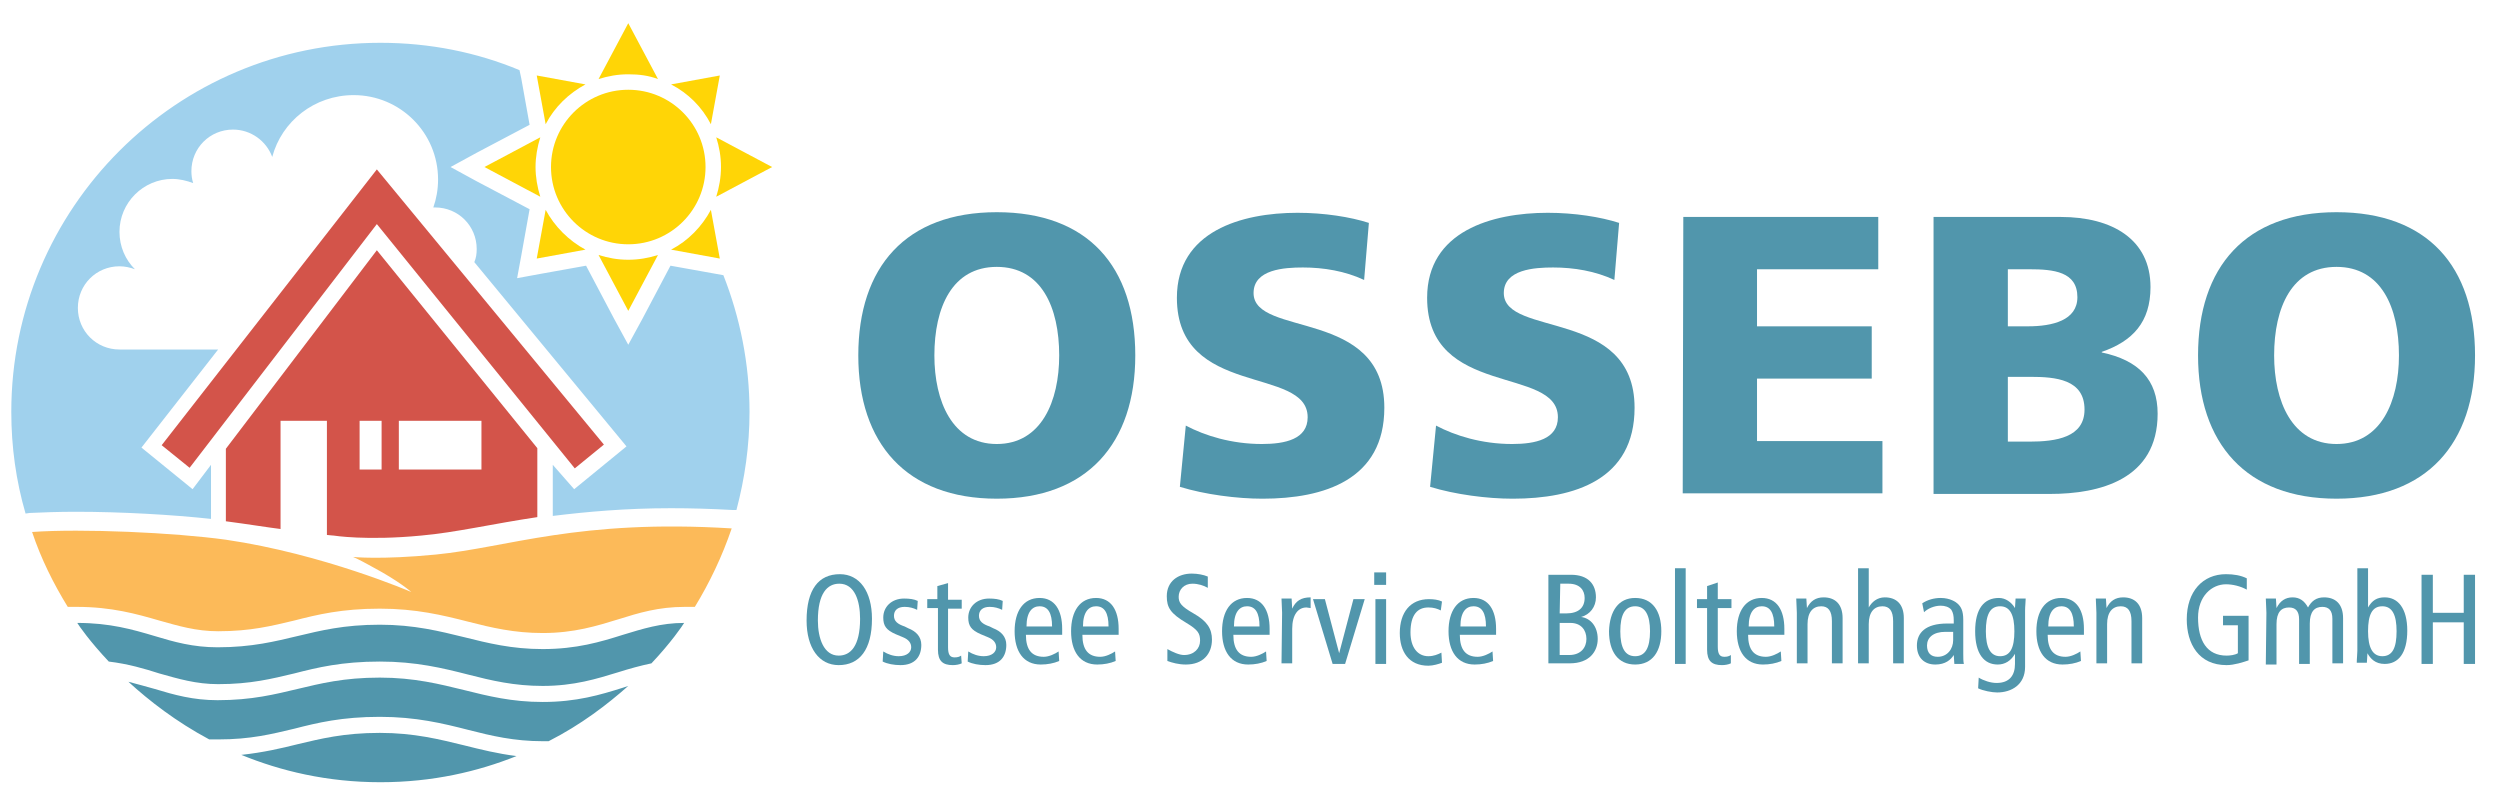 <?xml version="1.0" encoding="utf-8"?>
<!-- Generator: Adobe Illustrator 25.3.0, SVG Export Plug-In . SVG Version: 6.00 Build 0)  -->
<svg version="1.1" id="Layer_1" xmlns="http://www.w3.org/2000/svg" xmlns:xlink="http://www.w3.org/1999/xlink" x="0px" y="0px"
	 viewBox="0 0 420.6 133.4" style="enable-background:new 0 0 420.6 133.4;" xml:space="preserve">
<style type="text/css">
	.st0{fill:#A0D1ED;}
	.st1{fill:#D3544A;}
	.st2{fill:#5196AC;}
	.st3{fill:#FCBA59;}
	.st4{fill:#FFD506;}
</style>
<g>
	<g>
		<g>
			<path class="st0" d="M120.6,46.1l-7.8-1.4l-4.7,8.9l-2.4,4.4l-2.4-4.4l-4.7-8.9l-7.8,1.4L87,46.8l0.7-3.8l1.4-7.8l-8.9-4.7
				l-4.4-2.4l4.4-2.4l8.9-4.7l-1.4-7.8l-0.3-1.4C80.2,8.8,72.3,7.2,64,7.2C29.7,7.2,1.9,35,1.9,69.3c0,5.9,0.8,11.6,2.4,17.1L5,86.3
				c2.2-0.1,4.8-0.2,7.8-0.2c7.6,0,16.3,0.5,22.7,1.2v-9.1l-3.1,4.1l-8.6-7l12.9-16.5c-9.2,0-16.5,0-16.6,0c-3.9,0-7-3.1-7-7
				s3.1-7,7-7c0.9,0,1.8,0.2,2.6,0.5c-1.6-1.6-2.6-3.8-2.6-6.3c0-4.9,4-8.9,8.9-8.9c1.2,0,2.4,0.3,3.5,0.7c-0.2-0.6-0.3-1.3-0.3-2
				c0-3.9,3.1-7,7-7c3,0,5.6,1.9,6.6,4.6c1.6-6,7.1-10.4,13.7-10.4c7.8,0,14.2,6.3,14.2,14.2c0,1.7-0.3,3.3-0.8,4.7
				c0.1,0,0.2,0,0.3,0c3.9,0,7,3.1,7,7c0,0.8-0.1,1.5-0.4,2.2l25.6,31l-8.8,7.2L93,78.2v8.6c5.7-0.7,12.3-1.3,19.9-1.3
				c3.3,0,6.8,0.1,10.3,0.3l0.7,0c1.4-5.3,2.2-10.8,2.2-16.5c0-8.1-1.6-15.9-4.4-23L120.6,46.1z"/>
		</g>
	</g>
	<polygon class="st1" points="63.4,28.5 27.2,74.9 31.9,78.7 63.4,37.7 96.7,78.8 101.6,74.8 	"/>
	<g>
		<path class="st2" d="M104.8,115.7c-3.8,1.2-7.8,2.4-13.5,2.4c-5.2,0-9.2-1-13.2-2c-4.1-1-8.4-2.1-14.2-2.1c-6.1,0-10,1-13.8,1.9
			c-3.8,0.9-7.7,1.9-13.5,1.9c-4.1,0-7.3-0.9-10.6-1.9c-1.4-0.4-2.9-0.8-4.4-1.2c3.5,3.2,8,6.7,13.6,9.7c0.5,0,1,0,1.5,0
			c5.5,0,9-0.9,12.8-1.8c3.9-1,8-2,14.4-2c6.1,0,10.6,1.1,14.9,2.2c3.9,1,7.7,1.9,12.5,1.9c0.3,0,0.7,0,1,0
			c5.5-2.8,9.9-6.2,13.4-9.3C105.4,115.5,105.1,115.6,104.8,115.7z"/>
		<path class="st2" d="M78.1,125.4c-4.1-1-8.4-2.1-14.2-2.1c-6.1,0-10,1-13.8,1.9c-2.8,0.7-5.8,1.4-9.5,1.8
			c6.6,2.7,14.4,4.6,23.4,4.6c8.8,0,16.4-1.8,22.9-4.4C83.7,126.8,80.9,126.1,78.1,125.4z"/>
		<path class="st2" d="M104.8,106.8c-3.8,1.2-7.8,2.4-13.5,2.4c-5.2,0-9.2-1-13.2-2c-4.1-1-8.4-2.1-14.2-2.1c-6.1,0-10,1-13.8,1.9
			c-3.8,0.9-7.7,1.9-13.5,1.9c-4.1,0-7.3-0.9-10.6-1.9c-3.7-1.1-7.5-2.2-13-2.2c0.3,0.5,2.1,3.1,5.3,6.5c3.3,0.4,6,1.2,8.5,2
			c3.2,0.9,6.2,1.8,9.9,1.8c5.5,0,9-0.9,12.8-1.8c3.9-1,8-2,14.4-2c6.1,0,10.6,1.1,14.9,2.2c3.9,1,7.7,1.9,12.5,1.9
			c5.3,0,9.1-1.2,12.7-2.3c1.9-0.6,3.7-1.1,5.6-1.5c3.3-3.5,5.2-6.3,5.5-6.8C111.2,104.8,108.1,105.8,104.8,106.8z"/>
	</g>
	<g>
		<path class="st3" d="M12.9,102.1c5.9,0,10.1,1.2,13.9,2.3c3.2,0.9,6.2,1.8,9.9,1.8c5.5,0,9-0.9,12.8-1.8c3.9-1,8-2,14.4-2
			c6.1,0,10.6,1.1,14.9,2.2c3.9,1,7.7,1.9,12.5,1.9c5.3,0,9.1-1.2,12.7-2.3c3.5-1.1,6.8-2.1,11.2-2.1h1.7c2.5-4.1,4.6-8.5,6.2-13.2
			c-25.8-1.6-37.6,3.2-49.8,4.4c-9.3,0.9-13.9,0.4-13.9,0.4s0.6,0.2,3.3,1.7c4.5,2.4,6.5,4.2,6.5,4.2s-14.8-6.4-31.2-8.8
			c-8.7-1.2-24.2-1.9-32.6-1.3c1.5,4.5,3.6,8.7,6,12.6L12.9,102.1L12.9,102.1z"/>
	</g>
	<path class="st1" d="M63.4,42.1L38,75.5v12.2c3.8,0.5,6.8,1,9.2,1.3V70.8H55v19.2c0.9,0.1,1.1,0.1,1.1,0.1s5.5,0.9,14.8,0
		c5.7-0.5,12.1-2,19.5-3.1V75.4L63.4,42.1z M64.2,79h-3.7v-8.2h3.7V79z M81,79H67.1v-8.2H81C81,70.8,81,79,81,79z"/>
	<g>
		<path class="st4" d="M110.7,13.3l-5-9.4l-5,9.4c1.6-0.5,3.2-0.8,5-0.8S109.1,12.7,110.7,13.3z"/>
		<path class="st4" d="M129.9,28.1l-9.4-5c0.5,1.6,0.8,3.2,0.8,5c0,1.7-0.3,3.4-0.8,5L129.9,28.1z"/>
		<path class="st4" d="M119.6,20.9l1.5-8.2l-8.2,1.5C115.8,15.7,118.1,18,119.6,20.9z"/>
		<path class="st4" d="M98.5,14.2l-8.2-1.5l1.5,8.2C93.3,18,95.7,15.7,98.5,14.2z"/>
		<path class="st4" d="M90.1,28.1c0-1.7,0.3-3.4,0.8-5l-9.4,5l9.4,5C90.4,31.5,90.1,29.8,90.1,28.1z"/>
		<path class="st4" d="M91.8,35.3l-1.5,8.2l8.2-1.5C95.7,40.5,93.3,38.1,91.8,35.3z"/>
		<path class="st4" d="M112.9,42l8.2,1.5l-1.5-8.2C118.1,38.1,115.8,40.5,112.9,42z"/>
		<path class="st4" d="M100.7,42.9l5,9.4l5-9.4c-1.6,0.5-3.2,0.8-5,0.8S102.3,43.4,100.7,42.9z"/>
		<circle class="st4" cx="105.7" cy="28.1" r="13"/>
	</g>
</g>
<g>
	<path class="st2" d="M167.7,35.7c15.3,0,23.3,9.1,23.3,24.1c0,14.8-8.1,24.1-23.3,24.1c-15.2,0-23.3-9.3-23.3-24.1
		C144.4,44.9,152.4,35.7,167.7,35.7z M167.7,74.7c7.5,0,10.5-7.2,10.5-14.9c0-8.1-3-14.9-10.5-14.9c-7.5,0-10.5,6.8-10.5,14.9
		C157.2,67.5,160.2,74.7,167.7,74.7z"/>
	<path class="st2" d="M199.5,71.6c3.2,1.7,7.7,3.1,12.8,3.1c3.9,0,7.7-0.8,7.7-4.5c0-8.7-22-3.2-22-20.1c0-11.2,10.9-14.3,20.3-14.3
		c4.5,0,8.9,0.7,12,1.7l-0.8,9.6c-3.2-1.5-6.8-2.1-10.3-2.1c-3.1,0-8.3,0.3-8.3,4.3c0,7.5,22,2.5,22,19.3
		c0,12.1-10.1,15.3-20.5,15.3c-4.3,0-9.7-0.7-13.9-2L199.5,71.6z"/>
	<path class="st2" d="M241.6,71.6c3.2,1.7,7.7,3.1,12.8,3.1c3.9,0,7.7-0.8,7.7-4.5c0-8.7-22-3.2-22-20.1c0-11.2,10.9-14.3,20.3-14.3
		c4.5,0,8.9,0.7,12,1.7l-0.8,9.6c-3.2-1.5-6.8-2.1-10.3-2.1c-3.1,0-8.3,0.3-8.3,4.3c0,7.5,22,2.5,22,19.3
		c0,12.1-10.1,15.3-20.5,15.3c-4.3,0-9.7-0.7-13.9-2L241.6,71.6z"/>
	<path class="st2" d="M283.2,36.5h32.8v8.8h-20.4v9.6h19.3v8.8h-19.3v10.5h21.1v8.8h-33.6L283.2,36.5L283.2,36.5z"/>
	<path class="st2" d="M325.3,36.5h21.4c8.7,0,15.1,3.8,15.1,11.8c0,5.9-3,9.1-8.2,10.9v0.1c6.2,1.3,9.4,4.6,9.4,10.3
		c0,11.1-9.8,13.5-18.1,13.5h-19.6L325.3,36.5L325.3,36.5z M337.7,54.9h3.5c4.1,0,8.3-1,8.3-4.9c0-4.3-4-4.7-8.1-4.7h-3.6V54.9z
		 M337.7,74.3h3.7c4.5,0,9.3-0.7,9.3-5.4c0-5.1-4.9-5.5-9.1-5.5h-3.8V74.3z"/>
	<path class="st2" d="M393.1,35.7c15.3,0,23.3,9.1,23.3,24.1c0,14.8-8.1,24.1-23.3,24.1c-15.2,0-23.3-9.3-23.3-24.1
		C369.8,44.9,377.8,35.7,393.1,35.7z M393.1,74.7c7.5,0,10.5-7.2,10.5-14.9c0-8.1-3-14.9-10.5-14.9c-7.5,0-10.5,6.8-10.5,14.9
		C382.6,67.5,385.6,74.7,393.1,74.7z"/>
</g>
<g>
	<path class="st2" d="M141.3,96.6c3.3,0,5.4,2.9,5.4,7.5c0,5.2-2.1,7.8-5.6,7.8c-3.3,0-5.4-2.9-5.4-7.5
		C135.7,99.2,137.7,96.6,141.3,96.6z M141.1,110.3c2,0,3.6-1.6,3.6-6.2c0-3-0.9-5.9-3.5-5.9c-2,0-3.6,1.6-3.6,6.2
		C137.6,107.4,138.6,110.3,141.1,110.3z"/>
	<path class="st2" d="M148.6,109.6c0.8,0.5,1.7,0.8,2.6,0.8c1.4,0,2.1-0.7,2.1-1.5c0-0.7-0.4-1.3-1.4-1.7l-1.2-0.5
		c-1.6-0.7-2.1-1.4-2.1-2.8c0-1.8,1.4-3.2,3.5-3.2c0.9,0,1.7,0.1,2.3,0.4l-0.1,1.5c-0.6-0.3-1.3-0.5-2.1-0.5c-1.2,0-1.8,0.6-1.8,1.5
		c0,0.9,0.6,1.4,1.8,1.8l0.6,0.3c1.3,0.5,2.2,1.4,2.2,2.8c0,1.9-1,3.4-3.5,3.4c-1.1,0-2.2-0.2-3-0.6L148.6,109.6z"/>
	<path class="st2" d="M161.8,111.6c-0.4,0.2-1,0.3-1.5,0.3c-1.7,0-2.5-0.7-2.5-2.6v-7H156v-1.5h1.7v-2.2l1.8-0.5v2.8h2.3v1.5h-2.3
		v6.5c0,1.2,0.3,1.7,1.1,1.7c0.5,0,0.8-0.1,1.1-0.3L161.8,111.6L161.8,111.6z"/>
	<path class="st2" d="M162.9,109.6c0.8,0.5,1.7,0.8,2.6,0.8c1.4,0,2.1-0.7,2.1-1.5c0-0.7-0.4-1.3-1.4-1.7l-1.2-0.5
		c-1.6-0.7-2.1-1.4-2.1-2.8c0-1.8,1.4-3.2,3.5-3.2c0.9,0,1.7,0.1,2.3,0.4l-0.1,1.5c-0.6-0.3-1.3-0.5-2.1-0.5c-1.2,0-1.8,0.6-1.8,1.5
		c0,0.9,0.6,1.4,1.8,1.8l0.6,0.3c1.3,0.5,2.2,1.4,2.2,2.8c0,1.9-1,3.4-3.5,3.4c-1.1,0-2.2-0.2-3-0.6L162.9,109.6z"/>
	<path class="st2" d="M172.6,106.8c0,2.5,1,3.7,3,3.7c0.9,0,1.9-0.5,2.5-0.9l0.1,1.6c-0.9,0.4-2,0.6-3.1,0.6c-2.9,0-4.4-2.2-4.4-5.6
		c0-3.4,1.5-5.6,4.2-5.6c2.5,0,3.8,2,3.8,5.2v1L172.6,106.8L172.6,106.8z M177,105.4c0-2.3-0.7-3.4-2.1-3.4c-1.2,0-2.2,0.9-2.2,3.4
		H177z"/>
	<path class="st2" d="M182.1,106.8c0,2.5,1,3.7,3,3.7c0.9,0,1.9-0.5,2.5-0.9l0.1,1.6c-0.9,0.4-2,0.6-3.1,0.6c-2.9,0-4.4-2.2-4.4-5.6
		c0-3.4,1.5-5.6,4.2-5.6c2.5,0,3.8,2,3.8,5.2v1L182.1,106.8L182.1,106.8z M186.5,105.4c0-2.3-0.7-3.4-2.1-3.4
		c-1.2,0-2.2,0.9-2.2,3.4H186.5z"/>
	<path class="st2" d="M203.2,98.9c-0.7-0.4-1.6-0.7-2.6-0.7c-1.4,0-2.3,1-2.3,2.2c0,1,0.4,1.6,2.5,2.8c2.3,1.3,3.1,2.6,3.1,4.4
		c0,2.4-1.5,4.2-4.4,4.2c-1.2,0-2.3-0.3-3.1-0.6v-2c0.9,0.5,2,1,2.8,1c1.7,0,2.7-1.1,2.7-2.4c0-1.2-0.3-1.8-2.3-3
		c-2.7-1.6-3.3-2.6-3.3-4.5c0-2.5,1.9-3.8,4.2-3.8c1,0,2,0.2,2.7,0.5L203.2,98.9L203.2,98.9z"/>
	<path class="st2" d="M207.5,106.8c0,2.5,1,3.7,3,3.7c0.9,0,1.9-0.5,2.5-0.9l0.1,1.6c-0.9,0.4-2,0.6-3.1,0.6c-2.9,0-4.4-2.2-4.4-5.6
		c0-3.4,1.5-5.6,4.2-5.6c2.5,0,3.8,2,3.8,5.2v1L207.5,106.8L207.5,106.8z M211.9,105.4c0-2.3-0.7-3.4-2.1-3.4
		c-1.2,0-2.2,0.9-2.2,3.4H211.9z"/>
	<path class="st2" d="M215.7,103.1c0-0.8-0.1-1.6-0.1-2.4h1.7l0.1,1.7h0c0.6-1.3,1.5-1.9,3.1-1.9v1.8c-0.2,0-0.5-0.1-0.7-0.1
		c-1.4,0-2.4,1.2-2.4,3.6v5.8h-1.8L215.7,103.1L215.7,103.1z"/>
	<path class="st2" d="M220.9,100.8h2l2.4,9.1h0l2.4-9.1h1.9l-3.3,10.9h-2.1L220.9,100.8z"/>
	<path class="st2" d="M233.2,96.3v2.1h-2v-2.1H233.2z M231.4,100.8h1.8v10.9h-1.8V100.8z"/>
	<path class="st2" d="M242.4,102.7c-0.6-0.3-1.2-0.5-2.1-0.5c-1.8,0-3,1.2-3,4.2c0,2.5,1.2,4,3,4c0.9,0,1.6-0.3,2.2-0.6l0.1,1.7
		c-0.5,0.2-1.5,0.5-2.3,0.5c-3.3,0-4.8-2.4-4.8-5.5c0-3.5,1.8-5.7,4.9-5.7c0.8,0,1.6,0.1,2.2,0.4L242.4,102.7z"/>
	<path class="st2" d="M245.6,106.8c0,2.5,1,3.7,3,3.7c0.9,0,1.9-0.5,2.5-0.9l0.1,1.6c-0.9,0.4-2,0.6-3.1,0.6c-2.9,0-4.4-2.2-4.4-5.6
		c0-3.4,1.5-5.6,4.2-5.6c2.5,0,3.8,2,3.8,5.2v1L245.6,106.8L245.6,106.8z M250,105.4c0-2.3-0.7-3.4-2.1-3.4c-1.2,0-2.2,0.9-2.2,3.4
		H250z"/>
	<path class="st2" d="M260.5,96.7h3.8c2.9,0,4.2,1.6,4.2,3.8c0,1.6-1,2.9-2.5,3.3v0c1.6,0.2,2.8,1.6,2.8,3.7c0,2.1-1.4,4.1-4.7,4.1
		h-3.6V96.7z M262.4,103.2h1.1c2.1,0,3.1-1,3.1-2.6c0-1.3-0.8-2.4-2.7-2.4h-1.4L262.4,103.2L262.4,103.2z M262.4,110.2h1.6
		c2,0,2.9-1.3,2.9-2.7c0-1.5-0.9-2.7-2.7-2.7h-1.8L262.4,110.2L262.4,110.2z"/>
	<path class="st2" d="M275.1,100.6c2.9,0,4.4,2.2,4.4,5.6c0,3.4-1.5,5.6-4.4,5.6c-2.9,0-4.4-2.2-4.4-5.6
		C270.8,102.8,272.3,100.6,275.1,100.6z M275.1,110.4c1.7,0,2.5-1.4,2.5-4.2c0-2.7-0.8-4.2-2.5-4.2s-2.5,1.4-2.5,4.2
		C272.6,109,273.4,110.4,275.1,110.4z"/>
	<path class="st2" d="M281.8,95.6h1.8v16.1h-1.8V95.6z"/>
	<path class="st2" d="M291.2,111.6c-0.4,0.2-1,0.3-1.5,0.3c-1.7,0-2.5-0.7-2.5-2.6v-7h-1.7v-1.5h1.7v-2.2L289,98v2.8h2.3v1.5H289
		v6.5c0,1.2,0.3,1.7,1.1,1.7c0.5,0,0.8-0.1,1.1-0.3V111.6z"/>
	<path class="st2" d="M294.1,106.8c0,2.5,1,3.7,3,3.7c0.9,0,1.9-0.5,2.5-0.9l0.1,1.6c-0.9,0.4-2,0.6-3.1,0.6c-2.9,0-4.4-2.2-4.4-5.6
		c0-3.4,1.5-5.6,4.2-5.6c2.5,0,3.8,2,3.8,5.2v1L294.1,106.8L294.1,106.8z M298.5,105.4c0-2.3-0.7-3.4-2.1-3.4
		c-1.2,0-2.2,0.9-2.2,3.4H298.5z"/>
	<path class="st2" d="M302.3,103.1c0-0.8-0.1-1.6-0.1-2.4h1.7l0.1,1.6h0c0.6-1.2,1.5-1.8,2.8-1.8c1.9,0,3.2,1.1,3.2,3.5v7.6h-1.8
		v-7.1c0-1.7-0.6-2.5-1.8-2.5c-1.4,0-2.3,1-2.3,3v6.6h-1.8L302.3,103.1L302.3,103.1z"/>
	<path class="st2" d="M312.6,95.6h1.8v6.6h0c0.5-0.9,1.4-1.7,2.7-1.7c1.9,0,3.2,1.1,3.2,3.5v7.6h-1.8v-7.1c0-1.7-0.6-2.5-1.8-2.5
		c-1.4,0-2.3,1-2.3,3v6.6h-1.8L312.6,95.6L312.6,95.6z"/>
	<path class="st2" d="M323.4,101.5c0.9-0.6,2-0.9,3.1-0.9c1.6,0,2.6,0.7,2.9,1c0.5,0.5,0.9,1.1,0.9,2.7v5.7c0,0.6,0,1.3,0.1,1.7
		h-1.6l-0.1-1.5h0c-0.5,0.8-1.4,1.6-3.1,1.6c-1.8,0-3.1-1.1-3.1-3.2c0-2.1,1.4-3.7,5.1-3.7h1.1v-0.5c0-0.8-0.1-1.3-0.4-1.8
		c-0.4-0.5-1.1-0.7-1.8-0.7c-1.1,0-2.2,0.5-2.8,1.1L323.4,101.5z M328.6,106.3c-0.3,0-0.8,0-1.3,0c-2.1,0-3.1,1-3.1,2.3
		c0,1.2,0.6,1.9,1.8,1.9c1.6,0,2.6-1.3,2.6-2.8L328.6,106.3L328.6,106.3z"/>
	<path class="st2" d="M340.7,112.2c0,3-2.3,4.3-4.7,4.3c-0.9,0-2.4-0.3-3.2-0.7l0.1-1.8c0.8,0.5,2,0.9,3,0.9c2.2,0,3.1-1.3,3.1-3.2
		V110h0c-0.7,1.2-1.7,1.8-2.9,1.8c-2.3,0-3.8-1.8-3.8-5.6c0-3.8,1.5-5.6,4-5.6c1.1,0,2.1,0.7,2.7,1.7h0l0.1-1.6h1.7
		c0,0.6-0.1,1.3-0.1,2V112.2z M336.5,110.4c1.7,0,2.4-1.4,2.4-4.2c0-2.7-0.7-4.2-2.4-4.2s-2.4,1.4-2.4,4.2
		C334.1,109,334.9,110.4,336.5,110.4z"/>
	<path class="st2" d="M344.5,106.8c0,2.5,1,3.7,3,3.7c0.9,0,1.9-0.5,2.5-0.9l0.1,1.6c-0.9,0.4-2,0.6-3.1,0.6c-2.9,0-4.4-2.2-4.4-5.6
		c0-3.4,1.5-5.6,4.2-5.6c2.5,0,3.8,2,3.8,5.2v1L344.5,106.8L344.5,106.8z M348.9,105.4c0-2.3-0.7-3.4-2.1-3.4
		c-1.2,0-2.2,0.9-2.2,3.4H348.9z"/>
	<path class="st2" d="M352.7,103.1c0-0.8-0.1-1.6-0.1-2.4h1.7l0.1,1.6h0c0.6-1.2,1.5-1.8,2.8-1.8c1.9,0,3.2,1.1,3.2,3.5v7.6h-1.8
		v-7.1c0-1.7-0.6-2.5-1.8-2.5c-1.4,0-2.3,1-2.3,3v6.6h-1.8L352.7,103.1L352.7,103.1z"/>
	<path class="st2" d="M378.3,111.1c-0.9,0.3-2.4,0.8-3.7,0.8c-4.7,0-6.7-3.6-6.7-7.7c0-4.7,2.7-7.6,6.6-7.6c1.3,0,2.5,0.2,3.5,0.7
		v1.9c-1.1-0.6-2.4-0.9-3.5-0.9c-2.4,0-4.7,2-4.7,5.6c0,3.9,1.5,6.4,4.8,6.4c0.6,0,1.4-0.1,1.9-0.4v-4.7H374v-1.6h4.3L378.3,111.1
		L378.3,111.1z"/>
	<path class="st2" d="M381.3,103.1c0-0.8-0.1-1.6-0.1-2.4h1.7l0.1,1.6h0c0.6-1.2,1.5-1.8,2.7-1.8c1.2,0,2,0.6,2.6,1.7
		c0.6-1.1,1.4-1.7,2.7-1.7c1.9,0,3.2,1.1,3.2,3.5v7.6h-1.8v-7.5c0-1.4-0.6-2-1.7-2c-1.3,0-2.1,0.8-2.1,2.8v6.8h-1.8v-7.5
		c0-1.4-0.6-2-1.7-2c-1.3,0-2.1,0.8-2.1,2.8v6.8h-1.8L381.3,103.1L381.3,103.1z"/>
	<path class="st2" d="M396.6,95.6h1.8v6.6h0c0.7-1.2,1.5-1.7,2.8-1.7c2.2,0,3.8,1.8,3.8,5.6c0,3.8-1.5,5.6-3.8,5.6
		c-1.6,0-2.4-0.9-2.9-1.8h0l-0.1,1.6h-1.7c0-0.7,0.1-1.4,0.1-2V95.6z M400.8,110.4c1.7,0,2.4-1.4,2.4-4.2c0-2.7-0.7-4.2-2.4-4.2
		c-1.7,0-2.4,1.4-2.4,4.2C398.4,109,399.2,110.4,400.8,110.4z"/>
	<path class="st2" d="M407.4,96.7h1.9v6.4h5.2v-6.4h1.9v15h-1.9v-7h-5.2v7h-1.9V96.7z"/>
</g>
</svg>
